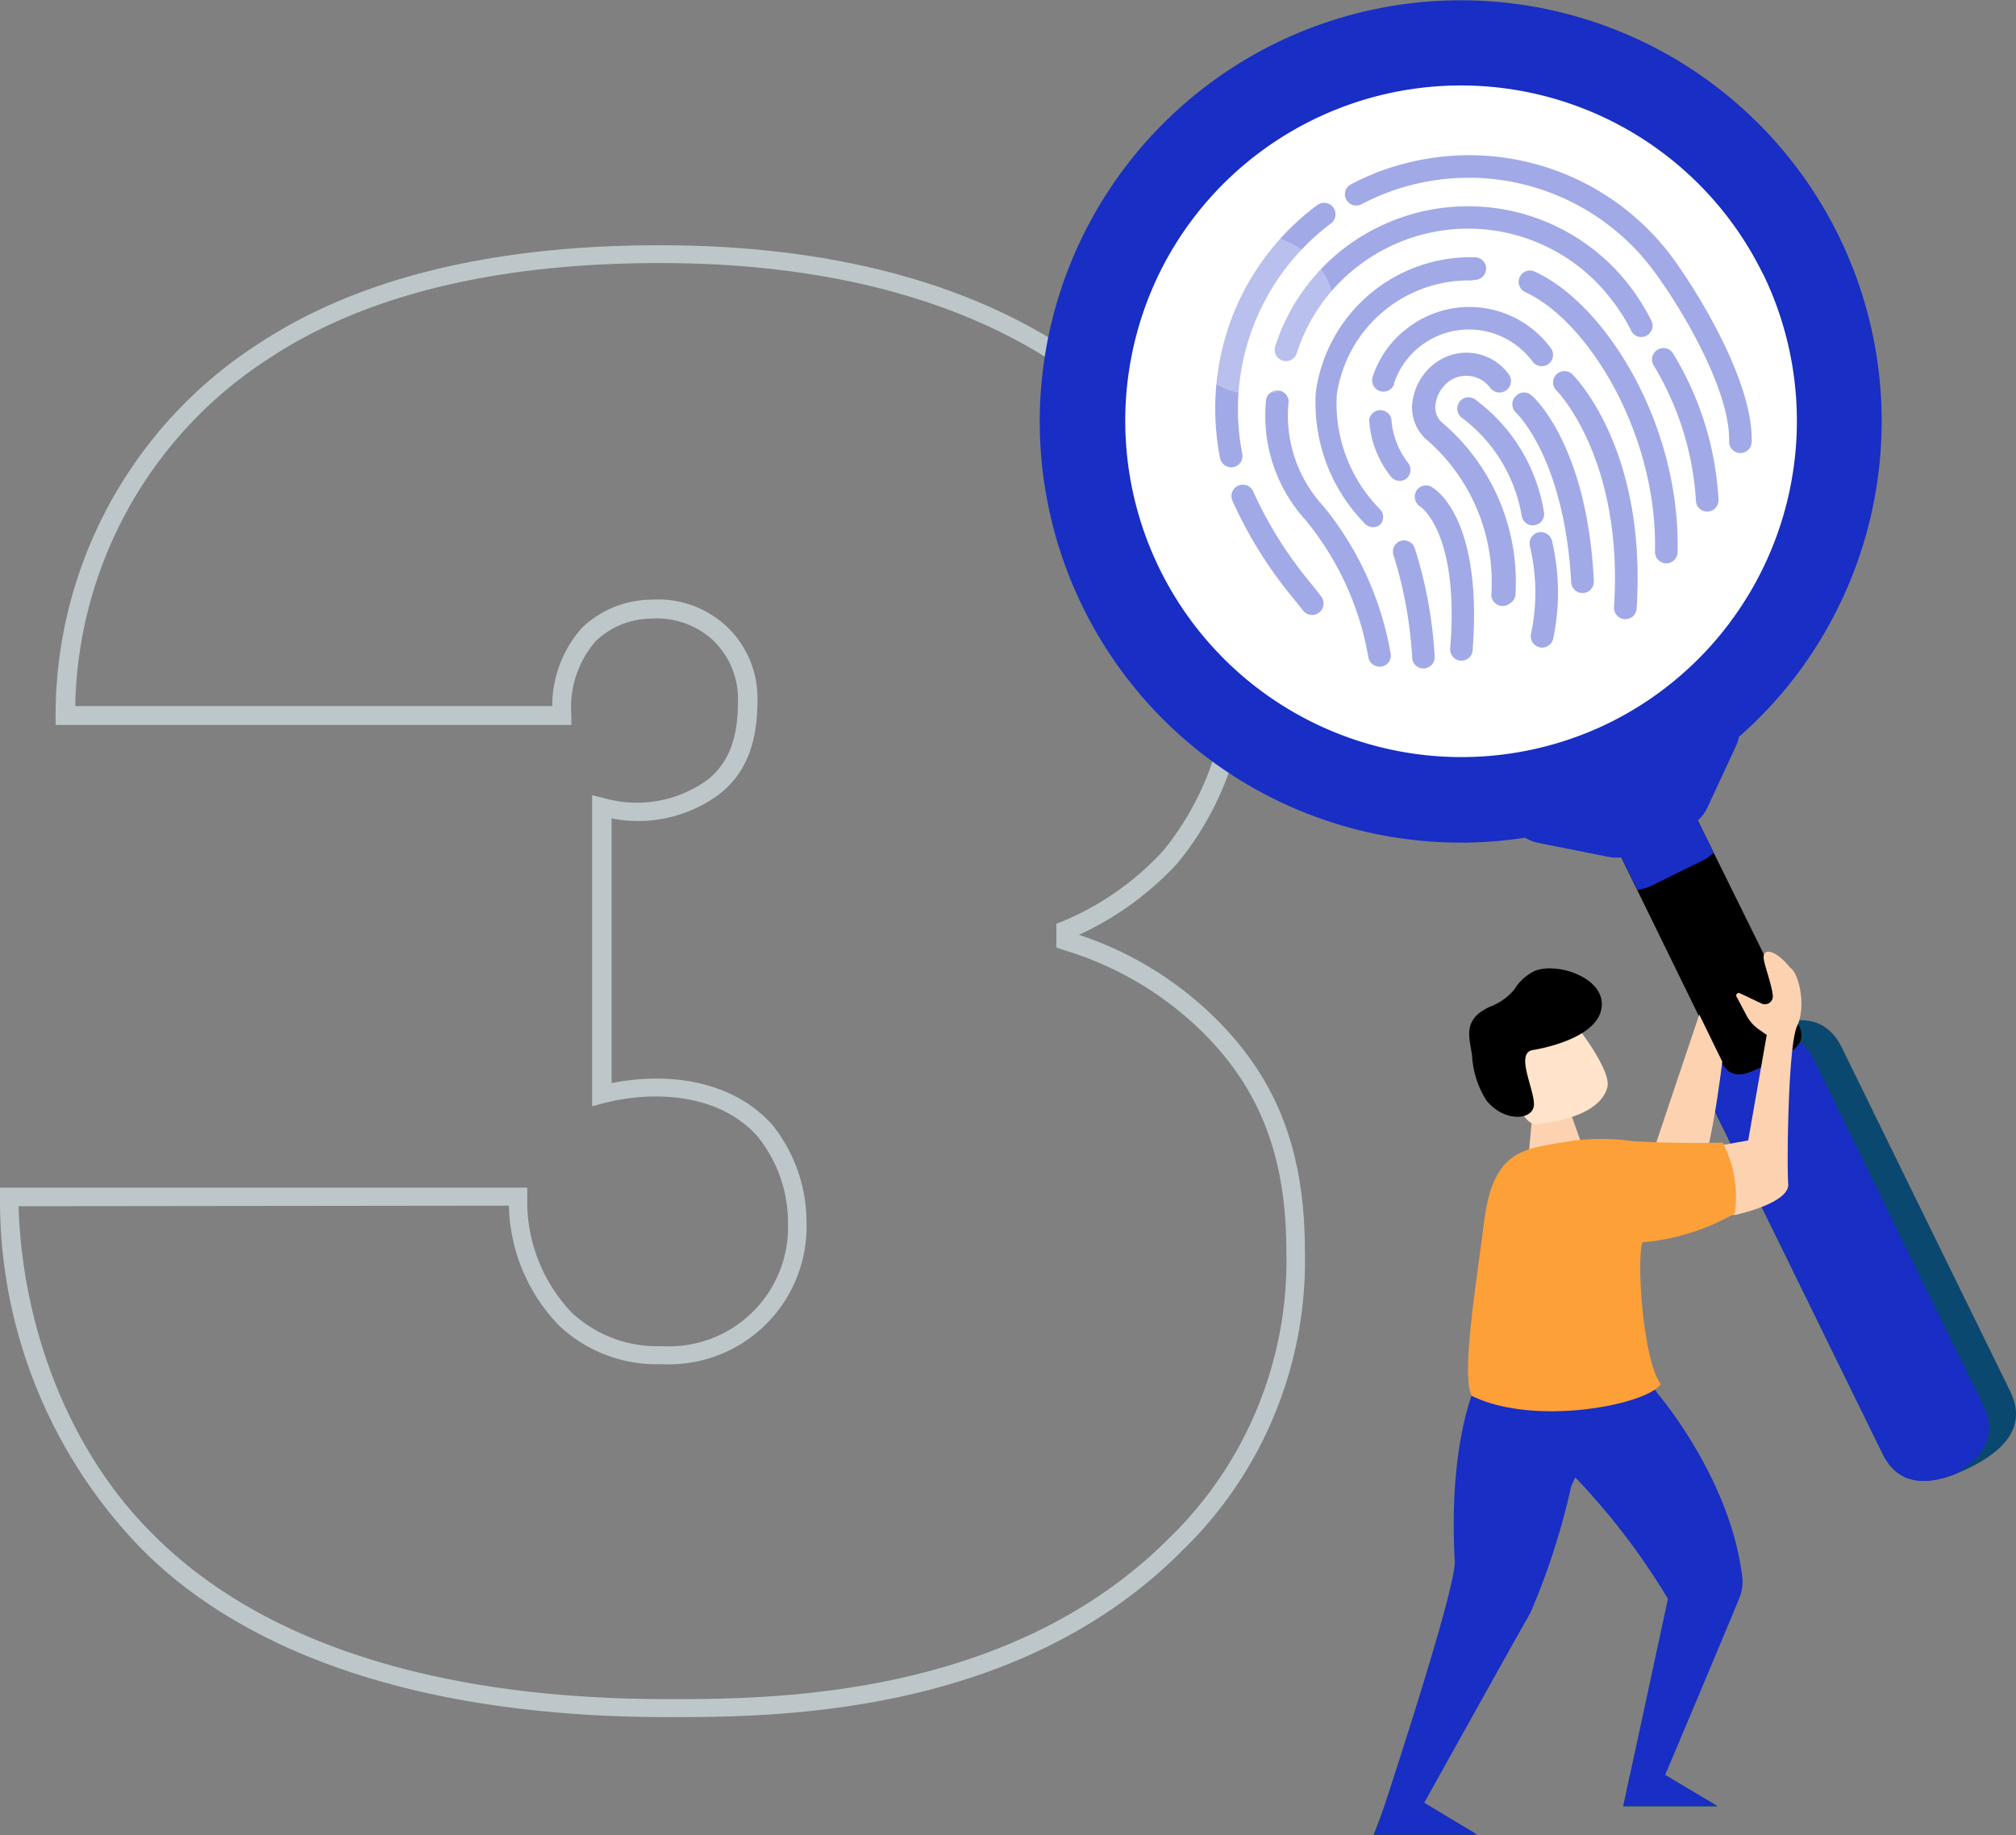 <svg id="Layer_1" data-name="Layer 1" xmlns="http://www.w3.org/2000/svg" width="108.78" height="99" viewBox="0 0 108.78 99"><rect x="0" y="0" width="108.78" height="99" fill="#808080" stroke="none"/><defs><style>.cls-1{fill:#bdc7c9;}.cls-2{fill:#0b4870;}.cls-3,.cls-6{fill:#fff;}.cls-4{opacity:0.41;}.cls-5{fill:#182ec4;}.cls-6{opacity:0.26;isolation:isolate;}.cls-7{fill:#fcd2b1;}.cls-8{fill:#fda038;}.cls-9{fill:#ffe3ca;}</style></defs><path class="cls-1" d="M36.05,92.63c-16.19,0-24.49-5-28.59-9.26A26.94,26.94,0,0,1,0,64.58v-.51H28.45v.5a8.69,8.69,0,0,0,2.43,6.27,6.78,6.78,0,0,0,4.83,1.78A6.43,6.43,0,0,0,42.52,66a7.4,7.4,0,0,0-1.68-4.74c-2.12-2.32-5.66-2.42-8.26-1.75l-.63.17V42.9l.62.15a6.49,6.49,0,0,0,5.63-1c1.13-.92,1.62-2.22,1.62-4.23a4.38,4.38,0,0,0-1.41-3.34,4.48,4.48,0,0,0-3.26-1.11,4.4,4.4,0,0,0-3,1.21,5.43,5.43,0,0,0-1.32,4l0,.53H3v-.51a23.84,23.84,0,0,1,11-20.09C19.34,15,26.59,13.23,35.6,13.23c13.73,0,21.34,4.48,25.31,8.24a19.51,19.51,0,0,1,6.35,14.2,16.43,16.43,0,0,1-3.73,10.9,16.71,16.71,0,0,1-5.31,3.86A18.94,18.94,0,0,1,65.65,55c3.29,3.29,4.76,7.14,4.76,12.5a21.78,21.78,0,0,1-6.68,16.21C54.82,92.63,41.67,92.63,36.05,92.63ZM1,65.07c.21,6.76,2.86,13.31,7.15,17.59,4,4.1,12,9,27.88,9,5.49,0,18.35,0,27-8.63a20.84,20.84,0,0,0,6.38-15.5c0-5.07-1.38-8.71-4.47-11.8h0a18,18,0,0,0-7.55-4.48L57,51.11V49.83l.32-.12a15.5,15.5,0,0,0,5.44-3.81,15.46,15.46,0,0,0,3.47-10.23,18.56,18.56,0,0,0-6-13.48c-3.84-3.63-11.23-8-24.63-8-8.81,0-15.87,1.72-21,5.09A22.79,22.79,0,0,0,4.06,38.09H29.8a6.31,6.31,0,0,1,1.62-4.24,5.48,5.48,0,0,1,3.73-1.5,5.41,5.41,0,0,1,4,1.39,5.3,5.3,0,0,1,1.72,4.06c0,2.31-.63,3.89-2,5A7.36,7.36,0,0,1,33,44.15V58.43c2.81-.57,6.38-.27,8.64,2.21A8.41,8.41,0,0,1,43.52,66a7.43,7.43,0,0,1-7.81,7.59,7.67,7.67,0,0,1-5.52-2.06,9.58,9.58,0,0,1-2.73-6.49Z" transform="translate(0 0)"/><path class="cls-2" d="M89.85,95.75a4.71,4.71,0,0,1-1.9,0l-.36,1.7h5.07Z" transform="translate(0 0)"/><path class="cls-2" d="M76.77,97.28a3.84,3.84,0,0,1-2,0L74.11,99l5.51,0Z" transform="translate(0 0)"/><circle class="cls-3" cx="78.88" cy="22.5" r="18.51"/><g class="cls-4"><path class="cls-5" d="M66.55,25.2a.71.71,0,0,0,.25-.11.61.61,0,0,0,.23-.61,12.52,12.52,0,0,1,4.78-12.42.61.61,0,1,0-.73-1,13.62,13.62,0,0,0-4.64,6.16,13.82,13.82,0,0,0-.61,7.48A.62.62,0,0,0,66.55,25.2Z" transform="translate(0 0)"/><path class="cls-5" d="M67.62,26.51a.61.61,0,0,0-1.12.5,22.86,22.86,0,0,0,3.33,5.32l.47.59a.61.61,0,0,0,1-.73l-.49-.63A21.7,21.7,0,0,1,67.62,26.51Z" transform="translate(0 0)"/><path class="cls-5" d="M76,8.77A13.28,13.28,0,0,0,72.9,9.94a.6.6,0,0,0-.26.82.61.61,0,0,0,.82.26,12.43,12.43,0,0,1,15.77,3.59c1.67,2.25,4.14,6.56,4.07,9.2a.61.61,0,0,0,.59.63.64.64,0,0,0,.38-.12.65.65,0,0,0,.25-.47c.08-3.19-2.78-7.91-4.31-10A13.66,13.66,0,0,0,76,8.77Z" transform="translate(0 0)"/><path class="cls-5" d="M71.42,27.32a7.2,7.2,0,0,1-1.89-5.63.61.61,0,0,0-.6-.63.6.6,0,0,0-.62.59,8.35,8.35,0,0,0,2.14,6.41,15.89,15.89,0,0,1,3.39,7.43.62.62,0,0,0,.73.46.7.7,0,0,0,.23-.1.59.59,0,0,0,.23-.62A17.19,17.19,0,0,0,71.42,27.32Z" transform="translate(0 0)"/><path class="cls-5" d="M88.82,18.12l.1-.06a.6.6,0,0,0,.19-.75A11.82,11.82,0,0,0,88,15.51a11,11,0,0,0-15.31-2.24,10.83,10.83,0,0,0-3.88,5.41.61.61,0,1,0,1.16.38,9.59,9.59,0,0,1,3.45-4.81,9.73,9.73,0,0,1,13.6,2,9.35,9.35,0,0,1,1,1.6A.6.6,0,0,0,88.82,18.12Z" transform="translate(0 0)"/><path class="cls-5" d="M82.81,14.65a.61.61,0,1,0-.51,1.11c3.43,1.57,7.15,7.72,7,14a.61.61,0,0,0,.6.63.59.59,0,0,0,.37-.12.62.62,0,0,0,.25-.48C90.68,22.93,86.66,16.41,82.81,14.65Z" transform="translate(0 0)"/><path class="cls-5" d="M79.55,15.1a.62.62,0,0,0,.64-.59.61.61,0,0,0-.59-.63A8.43,8.43,0,0,0,71,21.14a9.29,9.29,0,0,0,2.63,7.09.61.61,0,0,0,.82.09l0,0a.6.6,0,0,0,0-.86,8.12,8.12,0,0,1-2.32-6.16,7.2,7.2,0,0,1,7.3-6.17Z" transform="translate(0 0)"/><path class="cls-5" d="M73.88,22.66a5.4,5.4,0,0,0,1.17,3.05.61.61,0,0,0,.84.11h0A.62.62,0,0,0,76,25a4.27,4.27,0,0,1-.92-2.37.61.61,0,0,0-1.21.08Z" transform="translate(0 0)"/><path class="cls-5" d="M75.21,20.71a4.22,4.22,0,0,1,1.49-2.08,4.27,4.27,0,0,1,6,.88.62.62,0,0,0,.86.12.61.61,0,0,0,.12-.85A5.46,5.46,0,0,0,76,17.66a5.36,5.36,0,0,0-1.93,2.66.61.61,0,0,0,1.16.39Z" transform="translate(0 0)"/><path class="cls-5" d="M81.77,32.09a11.26,11.26,0,0,0-4-9.33l0,0a1.09,1.09,0,0,1-.32-.87,1.84,1.84,0,0,1,.71-1.3,1.61,1.61,0,0,1,2.25.33.61.61,0,1,0,1-.73,2.82,2.82,0,0,0-4-.58,3.11,3.11,0,0,0-1.21,2.21,2.31,2.31,0,0,0,.7,1.83l0,0a10.17,10.17,0,0,1,3.57,8.42.61.61,0,0,0,.6.62.59.59,0,0,0,.37-.12A.61.61,0,0,0,81.77,32.09Z" transform="translate(0 0)"/><path class="cls-5" d="M82.82,28.33a.85.85,0,0,0,.26-.11.63.63,0,0,0,.23-.6,9.41,9.41,0,0,0-3.74-6.09.61.61,0,0,0-.84.18.62.62,0,0,0,.18.85,8.34,8.34,0,0,1,3.2,5.28A.61.61,0,0,0,82.82,28.33Z" transform="translate(0 0)"/><path class="cls-5" d="M86,31.33c-.35-7.29-3.24-9.92-3.36-10a.6.6,0,0,0-.86.05.61.61,0,0,0,0,.86s2.62,2.39,3,9.17a.61.61,0,0,0,.64.58.66.66,0,0,0,.34-.12A.63.63,0,0,0,86,31.33Z" transform="translate(0 0)"/><path class="cls-5" d="M84.84,20.19a.61.61,0,0,0-.85.88s3.62,3.64,3.1,11.68a.62.62,0,0,0,.57.65.66.66,0,0,0,.41-.12.65.65,0,0,0,.24-.45C88.86,24.23,85,20.36,84.84,20.19Z" transform="translate(0 0)"/><path class="cls-5" d="M77.25,26.27a.6.6,0,0,0-.83.22.62.62,0,0,0,.22.84s2.12,1.39,1.61,7.65a.61.61,0,0,0,.56.66.64.64,0,0,0,.41-.12.58.58,0,0,0,.24-.44C80,28.07,77.54,26.43,77.25,26.27Z" transform="translate(0 0)"/><path class="cls-5" d="M83,28.72a.62.62,0,0,0-.45.74,10.81,10.81,0,0,1,.07,4.7.61.61,0,0,0,.42.75.58.58,0,0,0,.53-.1.55.55,0,0,0,.23-.32,12.08,12.08,0,0,0-.06-5.32A.62.62,0,0,0,83,28.72Z" transform="translate(0 0)"/><path class="cls-5" d="M89.42,18.88a.61.61,0,0,0-.18.85A16,16,0,0,1,91.51,27a.61.61,0,0,0,.62.6.7.7,0,0,0,.35-.12.64.64,0,0,0,.25-.5,16.92,16.92,0,0,0-2.47-7.94A.61.61,0,0,0,89.42,18.88Z" transform="translate(0 0)"/><path class="cls-5" d="M75.42,29.26a.6.6,0,0,0-.22.71,22.83,22.83,0,0,1,1,5.53.61.61,0,0,0,.66.56.7.7,0,0,0,.32-.13.6.6,0,0,0,.23-.54,23.42,23.42,0,0,0-1.08-5.84.61.61,0,0,0-.92-.29Z" transform="translate(0 0)"/></g><path class="cls-6" d="M97.4,22.5a18.52,18.52,0,0,1-37,0c0-10.22-2.29,16.08,18.91,16.08S97.4,12.28,97.4,22.5Z" transform="translate(0 0)"/><path class="cls-2" d="M106.23,79.2c1.9-.93,3.17-2.24,2.24-4.14l-9.1-18.57c-.94-1.9-2.75-1.7-4.65-.77S91.55,58,92.48,59.86l9.1,18.57C102.51,80.33,104.33,80.13,106.23,79.2Z" transform="translate(0 0)"/><path class="cls-5" d="M94,56.11c1.61-.61,3.08-.54,3.89,1.1L107,75.78c.81,1.65,0,2.85-1.51,3.75-1.62.62-3.09.55-3.9-1.1l-9.1-18.57C91.68,58.22,92.52,57,94,56.11Z" transform="translate(0 0)"/><path d="M95.51,57.34c1.14-.56,2.09-1,1.53-2.08L90,41a2.29,2.29,0,1,0-4.11,2l7,14.31C93.49,58.41,94.38,57.89,95.51,57.34Z" transform="translate(0 0)"/><path class="cls-5" d="M90,41l2.47,5a2.19,2.19,0,0,1-.59.42l-2.77,1.36a2.29,2.29,0,0,1-.76.22l-2.46-5a2.3,2.3,0,0,1-.22-1.25L89.17,40A2.3,2.3,0,0,1,90,41Z" transform="translate(0 0)"/><path class="cls-5" d="M86.18,1.24a22.72,22.72,0,1,0-3.89,43.95,2.29,2.29,0,0,0,.71.28l3.82.76A2.26,2.26,0,0,0,88.29,46l2.78-1.36a2.29,2.29,0,0,0,1.07-1.1l1.54-3.32a2,2,0,0,0,.15-.47,22.5,22.5,0,0,0,4.89-6.09A22.7,22.7,0,0,0,86.18,1.24Zm8.94,13.51A18.16,18.16,0,0,1,86.82,39h0A18.14,18.14,0,0,1,62.94,14a18.14,18.14,0,0,1,32.18.77Z" transform="translate(0 0)"/><circle class="cls-6" cx="67.75" cy="16.98" r="4.31"/><path class="cls-5" d="M89.85,95.75s3-7.1,4-9.54A2.24,2.24,0,0,0,94,85c-.66-5.3-4.56-9.83-4.56-9.83s-1.07-1.73-2.34-1.57a2.24,2.24,0,0,0-1.13.53c-.25-1.65-1.29-3-4-2.9,0,0-4.06,2.4-3.47,13.07-.08,2-4.31,14.66-4.31,14.66l5.51,0-2.85-1.71S81.48,88.93,82.58,87a37.82,37.82,0,0,0,2.2-6.83L85,79.7a37,37,0,0,1,5,6.55L87.59,97.42h5.07Z" transform="translate(0 0)"/><path class="cls-7" d="M91.69,54.73c-.12.34-3.13,9.32-3.13,9.32s1.88,1.14,2.79.11,1.58-6.89,1.58-6.89Z" transform="translate(0 0)"/><path class="cls-7" d="M84.59,59.61l.93,2.6A1.42,1.42,0,0,1,84,63.43c-1.34,0-1.55-.78-1.55-.78l.28-3A3.17,3.17,0,0,1,84.59,59.61Z" transform="translate(0 0)"/><path class="cls-7" d="M93,61.76l1.33-.24,1-5.69-.43-.3a2.17,2.17,0,0,1-.65-.73l-.53-1a.14.14,0,0,1,.14-.23l1.2.57a.43.43,0,0,0,.6-.42c-.06-.63-.48-1.69-.5-2.07,0-.59.77-.3,1.44.56.49.3.86,2.12.37,3.14s-.56,7.48-.48,8.52-2.82,1.66-2.82,1.66a1.71,1.71,0,0,1-1.82-1.28C91.41,62.83,93,61.76,93,61.76Z" transform="translate(0 0)"/><path class="cls-8" d="M84.34,61.62a11.8,11.8,0,0,1,3.74-.06c2.55.15,4.88.08,4.88.08a6.46,6.46,0,0,1,.65,3.82,12.18,12.18,0,0,1-5,1.56c-.3,1.15.05,6.34,1,7.65-.73,1.1-6.77,2.31-10.2.63-.57-1.16.24-6,.65-9.24C80.53,62.09,82.11,62,84.34,61.62Z" transform="translate(0 0)"/><path class="cls-9" d="M85.1,55.39s1.87,2.37,1.63,3.27-1.33,1.72-3.9,2c-.87-.15-1.8-2.79-1.77-3.34C81.27,53.69,84.16,54.76,85.1,55.39Z" transform="translate(0 0)"/><path d="M82.68,56.65s3.36-.49,3.72-2.18-2.37-2.6-3.59-2.09a2.59,2.59,0,0,0-1.1,1,3.14,3.14,0,0,1-1.32.93,3.35,3.35,0,0,0-.52.3c-.86.65-.57,1.44-.44,2.33a5,5,0,0,0,.78,2.43c1,1.22,2.58,1.06,2.56.18S81.78,56.84,82.68,56.65Z" transform="translate(0 0)"/></svg>